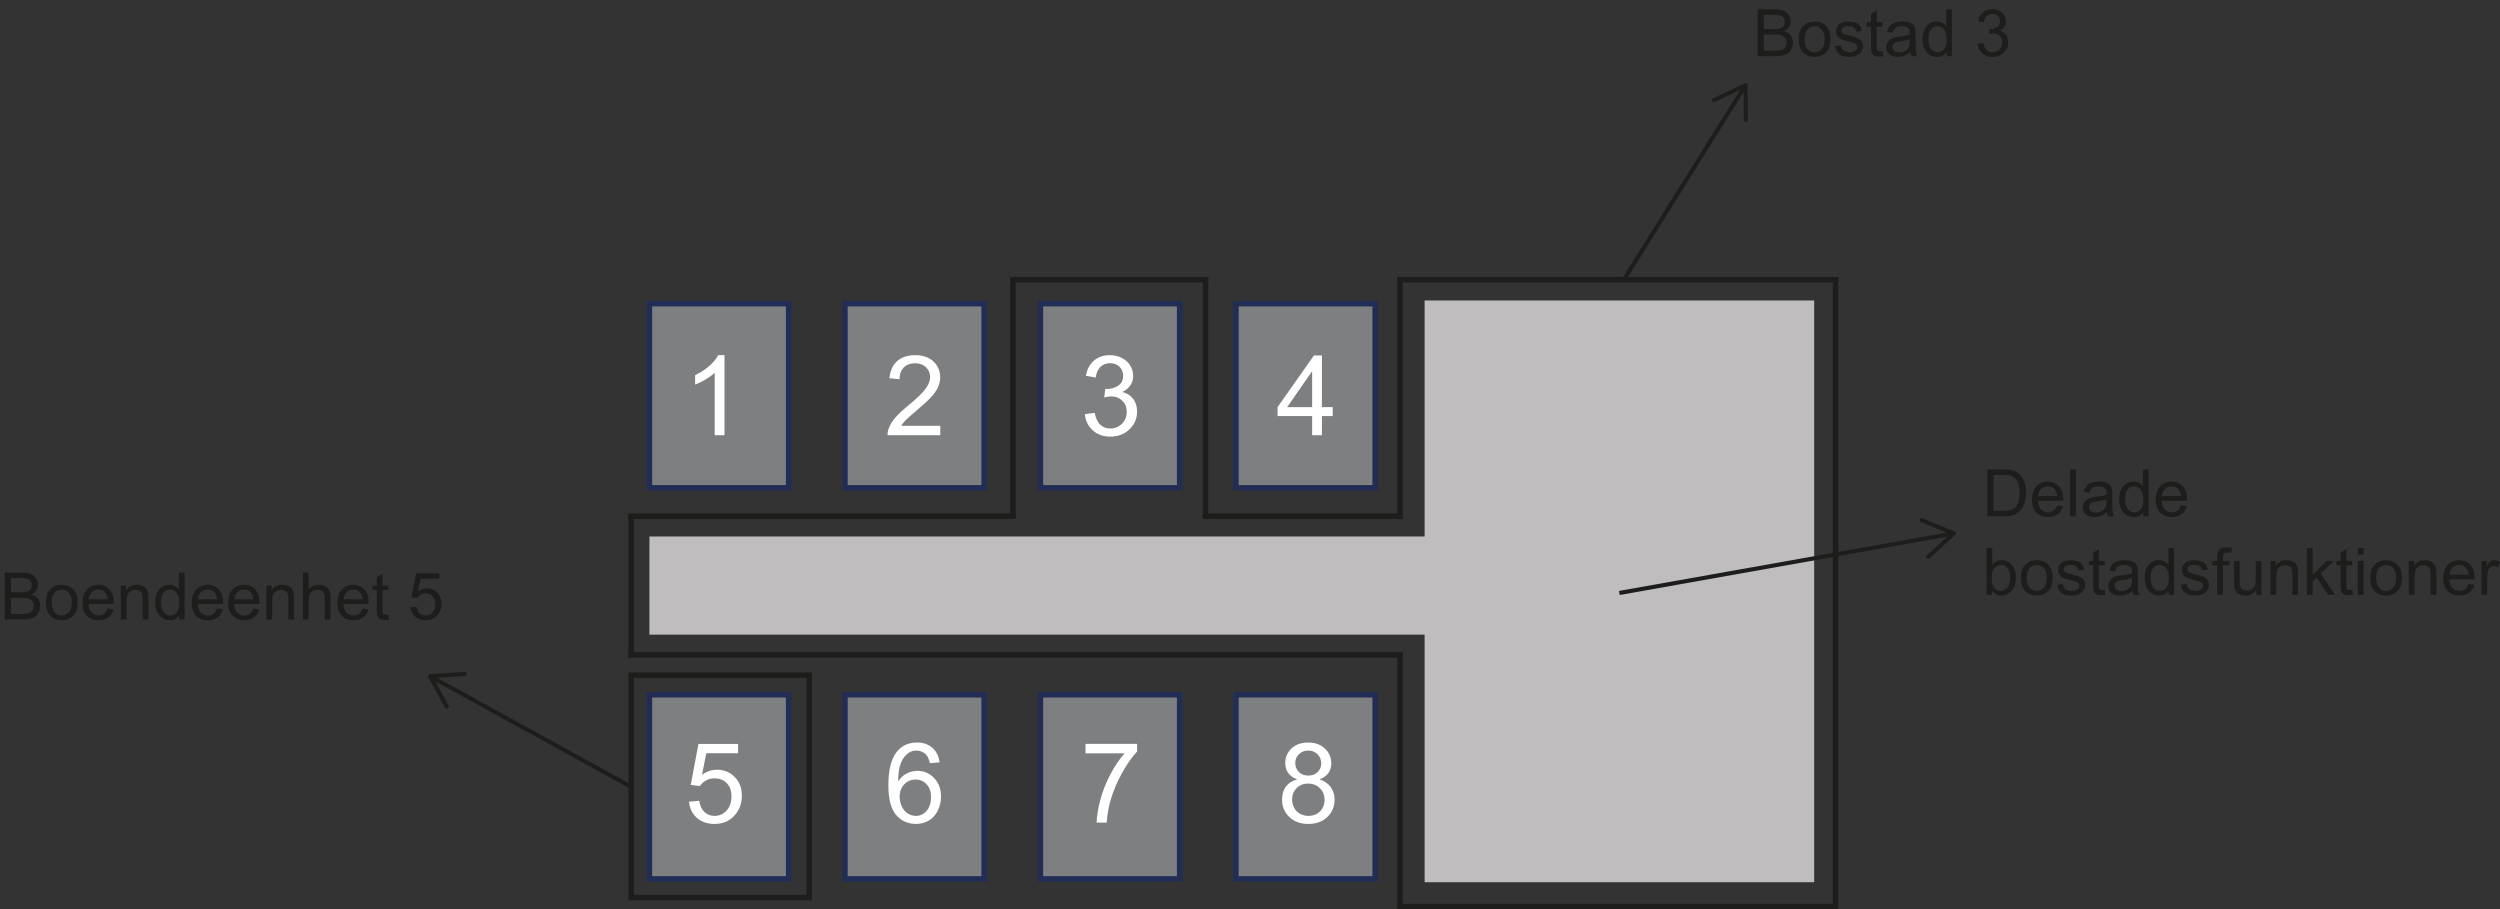 <?xml version="1.0" encoding="UTF-8"?><svg id="Lager_1" xmlns="http://www.w3.org/2000/svg" width="677.33mm" height="246.37mm" viewBox="0 0 1920 698.37"><rect x="0" y="0" width="1920" height="698.37" fill="#333333" stroke="none"/><defs><style>.cls-1{fill:#1d1d1b;}.cls-2{fill:#fff;}.cls-3{fill:#bfbdbe;}.cls-4{fill:#7e7f80;stroke:#222d55;}.cls-4,.cls-5{stroke-width:4.22px;}.cls-4,.cls-5,.cls-6{stroke-miterlimit:10;}.cls-5,.cls-6{fill:none;stroke:#1d1d1b;}.cls-6{stroke-width:3.17px;}</style></defs><path class="cls-1" d="M3.68,475.75v-35.99h13.5c2.75,0,4.96.37,6.62,1.09,1.66.73,2.96,1.85,3.9,3.36.94,1.51,1.41,3.1,1.41,4.75,0,1.54-.42,2.99-1.25,4.35-.83,1.36-2.1,2.46-3.78,3.29,2.18.64,3.85,1.73,5.02,3.26,1.17,1.54,1.76,3.36,1.76,5.45,0,1.69-.36,3.25-1.07,4.7-.71,1.45-1.59,2.57-2.64,3.35-1.05.79-2.36,1.38-3.94,1.78-1.58.4-3.52.6-5.81.6H3.68ZM8.45,454.88h7.78c2.11,0,3.63-.14,4.54-.42,1.21-.36,2.12-.96,2.74-1.79s.92-1.88.92-3.14c0-1.19-.29-2.25-.86-3.15-.57-.91-1.39-1.53-2.46-1.87-1.06-.33-2.89-.5-5.47-.5h-7.19v10.88ZM8.45,471.5h8.96c1.54,0,2.62-.06,3.24-.17,1.1-.2,2.01-.52,2.75-.98.74-.46,1.34-1.12,1.82-2,.47-.88.71-1.89.71-3.03,0-1.34-.34-2.51-1.03-3.5s-1.64-1.69-2.86-2.09c-1.22-.4-2.98-.6-5.27-.6h-8.32v12.37Z"/><path class="cls-1" d="M35.21,462.72c0-4.83,1.34-8.41,4.03-10.73,2.24-1.93,4.98-2.9,8.2-2.9,3.58,0,6.51,1.17,8.79,3.52,2.27,2.35,3.41,5.59,3.41,9.73,0,3.36-.5,6-1.51,7.92-1.01,1.92-2.47,3.42-4.39,4.48-1.92,1.06-4.02,1.6-6.3,1.6-3.65,0-6.6-1.17-8.85-3.51-2.25-2.34-3.38-5.71-3.38-10.11ZM39.75,462.72c0,3.34.73,5.84,2.19,7.5,1.46,1.66,3.29,2.49,5.5,2.49s4.02-.83,5.47-2.5c1.46-1.67,2.19-4.21,2.19-7.63,0-3.22-.73-5.67-2.2-7.33-1.46-1.66-3.29-2.49-5.46-2.49s-4.04.83-5.5,2.48c-1.46,1.65-2.19,4.15-2.19,7.49Z"/><path class="cls-1" d="M82.66,467.36l4.57.56c-.72,2.67-2.05,4.74-4,6.21-1.95,1.47-4.44,2.21-7.46,2.21-3.81,0-6.84-1.17-9.07-3.52-2.23-2.35-3.35-5.64-3.35-9.88s1.13-7.79,3.39-10.21c2.26-2.42,5.19-3.63,8.79-3.63s6.33,1.19,8.54,3.56c2.21,2.37,3.31,5.71,3.31,10.02,0,.26,0,.66-.02,1.18h-19.44c.16,2.86.97,5.06,2.43,6.58,1.46,1.52,3.27,2.28,5.45,2.28,1.62,0,3-.43,4.15-1.28,1.15-.85,2.05-2.21,2.73-4.08ZM68.15,460.21h14.56c-.2-2.19-.75-3.84-1.67-4.93-1.41-1.7-3.23-2.55-5.47-2.55-2.03,0-3.74.68-5.12,2.04-1.38,1.36-2.15,3.18-2.3,5.45Z"/><path class="cls-1" d="M92.78,475.75v-26.07h3.98v3.71c1.92-2.86,4.68-4.3,8.3-4.3,1.57,0,3.02.28,4.33.85,1.32.56,2.3,1.31,2.96,2.22.65.92,1.11,2.01,1.38,3.27.16.82.25,2.25.25,4.3v16.03h-4.42v-15.86c0-1.8-.17-3.15-.52-4.04-.34-.89-.95-1.6-1.83-2.14-.88-.53-1.9-.8-3.08-.8-1.88,0-3.51.6-4.87,1.79-1.37,1.19-2.05,3.46-2.05,6.8v14.24h-4.42Z"/><path class="cls-1" d="M137.66,475.75v-3.29c-1.65,2.59-4.08,3.88-7.29,3.88-2.08,0-3.99-.57-5.73-1.72-1.74-1.15-3.09-2.75-4.05-4.8s-1.44-4.42-1.44-7.08.43-4.96,1.3-7.08c.87-2.12,2.17-3.74,3.9-4.87,1.73-1.13,3.67-1.69,5.82-1.69,1.57,0,2.97.33,4.2.99s2.23,1.53,3,2.59v-12.91h4.39v35.99h-4.1ZM123.69,462.74c0,3.34.7,5.83,2.11,7.49,1.41,1.65,3.07,2.48,4.98,2.48s3.57-.79,4.92-2.37c1.35-1.58,2.03-3.99,2.03-7.23,0-3.57-.69-6.19-2.06-7.86-1.37-1.67-3.07-2.5-5.08-2.5s-3.6.8-4.92,2.41c-1.32,1.6-1.98,4.13-1.98,7.59Z"/><path class="cls-1" d="M166.55,467.36l4.57.56c-.72,2.67-2.05,4.74-4,6.21-1.95,1.47-4.44,2.21-7.46,2.21-3.81,0-6.84-1.17-9.07-3.52-2.23-2.35-3.35-5.64-3.35-9.88s1.13-7.79,3.39-10.21c2.26-2.42,5.19-3.63,8.79-3.63s6.33,1.19,8.54,3.56c2.21,2.37,3.31,5.71,3.31,10.02,0,.26,0,.66-.02,1.18h-19.44c.16,2.86.97,5.06,2.43,6.58,1.46,1.52,3.27,2.28,5.45,2.28,1.62,0,3-.43,4.15-1.28,1.15-.85,2.05-2.21,2.73-4.08ZM152.04,460.21h14.56c-.2-2.19-.75-3.84-1.67-4.93-1.41-1.7-3.23-2.55-5.47-2.55-2.03,0-3.74.68-5.12,2.04-1.38,1.36-2.15,3.18-2.3,5.45Z"/><path class="cls-1" d="M194.52,467.36l4.57.56c-.72,2.67-2.05,4.74-4,6.21-1.95,1.47-4.44,2.21-7.46,2.21-3.81,0-6.84-1.17-9.07-3.52-2.23-2.35-3.35-5.64-3.35-9.88s1.13-7.79,3.39-10.21c2.26-2.42,5.19-3.63,8.79-3.63s6.33,1.19,8.54,3.56c2.21,2.37,3.31,5.71,3.31,10.02,0,.26,0,.66-.02,1.18h-19.44c.16,2.86.97,5.06,2.43,6.58,1.46,1.52,3.27,2.28,5.45,2.28,1.62,0,3-.43,4.15-1.28,1.15-.85,2.05-2.21,2.73-4.08ZM180.01,460.21h14.56c-.2-2.19-.75-3.84-1.67-4.93-1.41-1.7-3.23-2.55-5.47-2.55-2.03,0-3.74.68-5.12,2.04-1.38,1.36-2.15,3.18-2.3,5.45Z"/><path class="cls-1" d="M204.63,475.75v-26.07h3.98v3.71c1.92-2.86,4.68-4.3,8.3-4.3,1.57,0,3.02.28,4.33.85,1.32.56,2.3,1.31,2.96,2.22.65.92,1.11,2.01,1.38,3.27.16.82.25,2.25.25,4.3v16.03h-4.42v-15.86c0-1.8-.17-3.15-.52-4.04-.34-.89-.95-1.6-1.83-2.14-.88-.53-1.9-.8-3.08-.8-1.88,0-3.51.6-4.87,1.79-1.37,1.19-2.05,3.46-2.05,6.8v14.24h-4.42Z"/><path class="cls-1" d="M232.6,475.75v-35.99h4.42v12.91c2.06-2.39,4.67-3.58,7.81-3.58,1.93,0,3.61.38,5.03,1.14,1.42.76,2.44,1.81,3.06,3.15.61,1.34.92,3.29.92,5.84v16.52h-4.42v-16.52c0-2.21-.48-3.82-1.44-4.82-.96-1.01-2.31-1.51-4.06-1.51-1.31,0-2.54.34-3.69,1.02s-1.98,1.6-2.47,2.76c-.49,1.16-.74,2.77-.74,4.81v14.26h-4.42Z"/><path class="cls-1" d="M278.41,467.36l4.57.56c-.72,2.67-2.05,4.74-4,6.21-1.95,1.47-4.44,2.21-7.46,2.21-3.81,0-6.84-1.17-9.07-3.52-2.23-2.35-3.35-5.64-3.35-9.88s1.13-7.79,3.39-10.21c2.26-2.42,5.19-3.63,8.79-3.63s6.33,1.19,8.54,3.56c2.21,2.37,3.31,5.71,3.31,10.02,0,.26,0,.66-.02,1.18h-19.44c.16,2.86.97,5.06,2.43,6.58,1.46,1.52,3.27,2.28,5.45,2.28,1.62,0,3-.43,4.15-1.28,1.15-.85,2.05-2.21,2.73-4.08ZM263.9,460.21h14.56c-.2-2.19-.75-3.84-1.67-4.93-1.41-1.7-3.23-2.55-5.47-2.55-2.03,0-3.74.68-5.12,2.04-1.38,1.36-2.15,3.18-2.3,5.45Z"/><path class="cls-1" d="M298.17,471.8l.64,3.9c-1.24.26-2.36.39-3.34.39-1.6,0-2.85-.25-3.73-.76-.88-.51-1.51-1.17-1.87-2s-.54-2.57-.54-5.22v-15h-3.24v-3.44h3.24v-6.46l4.39-2.65v9.11h4.44v3.44h-4.44v15.25c0,1.26.08,2.07.23,2.43.16.36.41.65.76.86.35.21.85.32,1.51.32.49,0,1.14-.06,1.94-.17Z"/><path class="cls-1" d="M315.23,466.32l4.64-.39c.34,2.26,1.14,3.96,2.39,5.09s2.76,1.71,4.53,1.71c2.13,0,3.93-.8,5.4-2.41,1.47-1.6,2.21-3.73,2.21-6.38s-.71-4.51-2.12-5.97c-1.42-1.46-3.27-2.18-5.56-2.18-1.42,0-2.71.32-3.85.97-1.15.65-2.05,1.49-2.7,2.52l-4.15-.54,3.49-18.49h17.9v4.22h-14.36l-1.94,9.67c2.16-1.51,4.43-2.26,6.8-2.26,3.14,0,5.79,1.09,7.95,3.26,2.16,2.18,3.24,4.98,3.24,8.4s-.95,6.07-2.85,8.45c-2.31,2.91-5.46,4.37-9.45,4.37-3.27,0-5.95-.92-8.02-2.75s-3.25-4.26-3.55-7.29Z"/><rect class="cls-3" x="1094.09" y="230.77" width="299.2" height="446.78"/><rect class="cls-3" x="498.76" y="412" width="619.49" height="75.41"/><rect class="cls-4" x="498.76" y="233.22" width="106.92" height="141.43"/><rect class="cls-4" x="648.9" y="233.22" width="106.92" height="141.43"/><rect class="cls-4" x="799.05" y="233.22" width="106.92" height="141.43"/><rect class="cls-4" x="949.19" y="233.22" width="106.92" height="141.43"/><rect class="cls-4" x="498.76" y="533.58" width="106.92" height="141.43"/><rect class="cls-4" x="648.9" y="533.58" width="106.92" height="141.43"/><rect class="cls-4" x="799.05" y="533.58" width="106.92" height="141.43"/><rect class="cls-4" x="949.19" y="533.58" width="106.92" height="141.43"/><path class="cls-1" d="M1349.86,43.15V7.16h13.5c2.75,0,4.96.36,6.62,1.09,1.66.73,2.96,1.85,3.9,3.36.94,1.51,1.41,3.1,1.41,4.75,0,1.54-.42,2.99-1.25,4.35s-2.09,2.46-3.78,3.29c2.18.64,3.85,1.73,5.02,3.27,1.17,1.54,1.75,3.35,1.75,5.45,0,1.69-.36,3.25-1.07,4.7-.71,1.45-1.59,2.57-2.64,3.35-1.05.79-2.36,1.38-3.94,1.78-1.58.4-3.51.6-5.81.6h-13.72ZM1354.63,22.28h7.78c2.11,0,3.62-.14,4.54-.42,1.21-.36,2.12-.96,2.74-1.79.61-.83.92-1.88.92-3.14,0-1.19-.29-2.25-.86-3.15-.57-.91-1.39-1.53-2.46-1.87-1.06-.33-2.89-.5-5.48-.5h-7.19v10.88ZM1354.63,38.9h8.96c1.54,0,2.62-.06,3.24-.17,1.1-.2,2.01-.52,2.75-.98.74-.46,1.34-1.12,1.82-2,.47-.88.71-1.89.71-3.03,0-1.34-.34-2.51-1.03-3.5s-1.64-1.69-2.86-2.09c-1.22-.4-2.97-.6-5.27-.6h-8.32v12.37Z"/><path class="cls-1" d="M1381.39,30.11c0-4.83,1.34-8.4,4.03-10.73,2.24-1.93,4.97-2.9,8.2-2.9,3.58,0,6.51,1.17,8.79,3.52,2.27,2.35,3.41,5.59,3.41,9.73,0,3.36-.5,5.99-1.51,7.92-1.01,1.92-2.47,3.42-4.39,4.48-1.92,1.06-4.02,1.6-6.3,1.6-3.65,0-6.6-1.17-8.85-3.51-2.25-2.34-3.38-5.71-3.38-10.12ZM1385.93,30.11c0,3.34.73,5.84,2.19,7.5,1.46,1.66,3.29,2.49,5.5,2.49s4.02-.83,5.48-2.5c1.46-1.67,2.18-4.21,2.18-7.64,0-3.22-.73-5.67-2.2-7.33s-3.29-2.49-5.46-2.49-4.04.83-5.5,2.48c-1.46,1.65-2.19,4.15-2.19,7.49Z"/><path class="cls-1" d="M1409.23,35.37l4.37-.69c.25,1.75.93,3.09,2.05,4.03,1.12.93,2.69,1.4,4.7,1.4s3.54-.41,4.52-1.24c.98-.83,1.47-1.8,1.47-2.91,0-1-.43-1.78-1.3-2.36-.61-.39-2.11-.89-4.52-1.5-3.24-.82-5.49-1.53-6.74-2.12s-2.2-1.42-2.85-2.48-.97-2.22-.97-3.5c0-1.16.27-2.24.8-3.23.53-.99,1.26-1.81,2.17-2.47.69-.51,1.62-.94,2.81-1.29,1.19-.35,2.46-.53,3.82-.53,2.05,0,3.84.29,5.39.88,1.55.59,2.69,1.39,3.42,2.39.74,1.01,1.24,2.35,1.52,4.04l-4.32.59c-.2-1.34-.76-2.39-1.71-3.14s-2.27-1.13-3.99-1.13c-2.03,0-3.48.34-4.35,1.01-.87.67-1.3,1.46-1.3,2.36,0,.57.18,1.09.54,1.55.36.48.92.87,1.69,1.18.44.16,1.74.54,3.9,1.13,3.13.83,5.31,1.52,6.54,2.05,1.24.53,2.21,1.31,2.91,2.32.7,1.02,1.06,2.28,1.06,3.78s-.43,2.86-1.29,4.16-2.1,2.31-3.72,3.02c-1.62.71-3.45,1.07-5.5,1.07-3.39,0-5.97-.7-7.75-2.11-1.78-1.41-2.91-3.49-3.4-6.26Z"/><path class="cls-1" d="M1445.78,39.2l.64,3.9c-1.24.26-2.36.39-3.34.39-1.6,0-2.85-.25-3.73-.76-.88-.51-1.51-1.17-1.87-2-.36-.83-.54-2.57-.54-5.22v-15h-3.24v-3.44h3.24v-6.46l4.39-2.65v9.11h4.44v3.44h-4.44v15.25c0,1.26.08,2.07.23,2.43.16.36.41.65.76.86.35.21.85.32,1.51.32.49,0,1.14-.06,1.94-.17Z"/><path class="cls-1" d="M1467.12,39.93c-1.64,1.39-3.21,2.37-4.73,2.95-1.51.57-3.14.86-4.87.86-2.86,0-5.07-.7-6.6-2.1-1.54-1.4-2.31-3.19-2.31-5.36,0-1.28.29-2.44.87-3.5.58-1.06,1.34-1.9,2.28-2.54.94-.64,2-1.12,3.18-1.45.87-.23,2.18-.45,3.93-.66,3.57-.43,6.2-.93,7.88-1.52.02-.61.02-.99.02-1.15,0-1.8-.42-3.07-1.25-3.81-1.13-1-2.81-1.5-5.03-1.5-2.08,0-3.61.36-4.6,1.09-.99.73-1.72,2.02-2.2,3.87l-4.32-.59c.39-1.85,1.04-3.34,1.94-4.48.9-1.14,2.2-2.01,3.9-2.63s3.67-.92,5.92-.92,4.03.26,5.43.79c1.39.52,2.41,1.18,3.07,1.98.66.79,1.11,1.8,1.38,3.01.15.75.22,2.11.22,4.08v5.89c0,4.11.09,6.71.28,7.79.19,1.09.56,2.13,1.12,3.13h-4.62c-.46-.92-.75-1.99-.88-3.22ZM1466.75,30.06c-1.6.65-4.01,1.21-7.22,1.67-1.82.26-3.1.56-3.85.88-.75.33-1.33.81-1.74,1.44-.41.63-.61,1.33-.61,2.1,0,1.18.45,2.16,1.34,2.95.89.79,2.2,1.18,3.92,1.18s3.22-.37,4.54-1.12c1.33-.74,2.3-1.76,2.92-3.06.47-1,.71-2.47.71-4.42v-1.62Z"/><path class="cls-1" d="M1494.98,43.15v-3.29c-1.65,2.59-4.08,3.88-7.29,3.88-2.08,0-3.99-.57-5.73-1.72s-3.09-2.75-4.05-4.8c-.96-2.05-1.44-4.42-1.44-7.08s.43-4.96,1.3-7.08c.87-2.12,2.17-3.74,3.9-4.87,1.73-1.13,3.67-1.69,5.82-1.69,1.57,0,2.97.33,4.2.99,1.23.66,2.23,1.53,3,2.59V7.16h4.39v35.99h-4.1ZM1481.01,30.14c0,3.34.7,5.84,2.11,7.49,1.41,1.65,3.07,2.48,4.98,2.48s3.57-.79,4.92-2.37c1.35-1.58,2.03-3.99,2.03-7.23,0-3.57-.69-6.19-2.06-7.86s-3.07-2.5-5.08-2.5-3.61.8-4.92,2.41c-1.32,1.6-1.98,4.13-1.98,7.59Z"/><path class="cls-1" d="M1518.8,33.65l4.42-.59c.51,2.5,1.37,4.31,2.59,5.41,1.22,1.1,2.7,1.66,4.46,1.66,2.08,0,3.83-.72,5.27-2.16,1.43-1.44,2.15-3.22,2.15-5.35s-.66-3.7-1.99-5.02c-1.33-1.32-3.01-1.98-5.06-1.98-.83,0-1.88.16-3.12.49l.49-3.88c.29.03.53.05.71.05,1.88,0,3.58-.49,5.08-1.47s2.26-2.5,2.26-4.54c0-1.62-.55-2.96-1.65-4.03s-2.51-1.6-4.25-1.6-3.15.54-4.3,1.62c-1.15,1.08-1.88,2.7-2.21,4.86l-4.42-.79c.54-2.96,1.77-5.26,3.68-6.89,1.92-1.63,4.3-2.44,7.14-2.44,1.96,0,3.77.42,5.43,1.26,1.65.84,2.92,1.99,3.79,3.45.88,1.46,1.31,3,1.31,4.64s-.42,2.97-1.25,4.25c-.83,1.28-2.07,2.29-3.71,3.04,2.13.49,3.78,1.51,4.96,3.06,1.18,1.55,1.77,3.48,1.77,5.81,0,3.14-1.15,5.81-3.44,7.99-2.29,2.19-5.19,3.28-8.69,3.28-3.16,0-5.78-.94-7.87-2.82-2.09-1.88-3.28-4.32-3.57-7.32Z"/><path class="cls-1" d="M1526.26,396.53v-35.99h12.4c2.8,0,4.93.17,6.41.52,2.06.48,3.82,1.33,5.28,2.58,1.9,1.6,3.32,3.65,4.26,6.15.94,2.5,1.41,5.35,1.41,8.56,0,2.73-.32,5.16-.96,7.27-.64,2.11-1.46,3.86-2.46,5.24-1,1.38-2.09,2.47-3.28,3.27s-2.62,1.4-4.3,1.8c-1.68.41-3.61.61-5.78.61h-12.99ZM1531.02,392.28h7.68c2.37,0,4.24-.22,5.59-.66,1.35-.44,2.43-1.06,3.23-1.87,1.13-1.13,2.01-2.65,2.64-4.55s.95-4.22.95-6.94c0-3.76-.62-6.66-1.85-8.68-1.24-2.02-2.74-3.38-4.5-4.06-1.28-.49-3.33-.74-6.16-.74h-7.56v27.5Z"/><path class="cls-1" d="M1579.86,388.13l4.57.56c-.72,2.67-2.05,4.74-4,6.21-1.95,1.47-4.44,2.21-7.46,2.21-3.81,0-6.84-1.17-9.07-3.52s-3.35-5.64-3.35-9.88,1.13-7.79,3.39-10.21c2.26-2.42,5.19-3.63,8.79-3.63s6.33,1.19,8.54,3.56c2.21,2.37,3.31,5.71,3.31,10.02,0,.26,0,.66-.02,1.18h-19.44c.16,2.86.97,5.06,2.43,6.58,1.46,1.52,3.27,2.28,5.45,2.28,1.62,0,3-.43,4.15-1.28,1.15-.85,2.05-2.21,2.73-4.08ZM1565.35,380.99h14.56c-.2-2.19-.75-3.84-1.67-4.93-1.41-1.7-3.23-2.55-5.48-2.55-2.03,0-3.74.68-5.12,2.04-1.38,1.36-2.15,3.18-2.3,5.45Z"/><path class="cls-1" d="M1589.87,396.53v-35.99h4.42v35.99h-4.42Z"/><path class="cls-1" d="M1618.16,393.31c-1.64,1.39-3.21,2.37-4.73,2.95-1.51.57-3.14.86-4.87.86-2.86,0-5.07-.7-6.6-2.1-1.54-1.4-2.31-3.19-2.31-5.36,0-1.28.29-2.44.87-3.5s1.34-1.9,2.28-2.54c.94-.64,2-1.12,3.18-1.45.87-.23,2.18-.45,3.93-.66,3.57-.42,6.2-.93,7.88-1.52.02-.61.02-.99.02-1.15,0-1.8-.42-3.07-1.25-3.81-1.13-1-2.81-1.5-5.03-1.5-2.08,0-3.61.36-4.6,1.09-.99.73-1.72,2.02-2.2,3.87l-4.32-.59c.39-1.85,1.04-3.34,1.94-4.48.9-1.14,2.2-2.01,3.9-2.63,1.7-.61,3.67-.92,5.92-.92s4.03.26,5.43.79c1.39.52,2.41,1.18,3.07,1.98.66.79,1.11,1.8,1.38,3.01.15.75.22,2.11.22,4.08v5.89c0,4.11.09,6.71.28,7.79.19,1.09.56,2.13,1.12,3.13h-4.62c-.46-.92-.75-1.99-.88-3.22ZM1617.79,383.44c-1.6.66-4.01,1.21-7.22,1.67-1.82.26-3.1.56-3.85.88-.75.33-1.33.81-1.74,1.44s-.61,1.33-.61,2.1c0,1.18.45,2.16,1.34,2.95.89.79,2.2,1.18,3.92,1.18s3.22-.37,4.54-1.12c1.33-.75,2.3-1.76,2.92-3.06.47-1,.71-2.47.71-4.42v-1.62Z"/><path class="cls-1" d="M1646.02,396.53v-3.29c-1.65,2.59-4.08,3.88-7.29,3.88-2.08,0-3.99-.57-5.73-1.72-1.74-1.15-3.09-2.75-4.05-4.8-.96-2.05-1.44-4.42-1.44-7.08s.43-4.96,1.3-7.08c.87-2.12,2.17-3.74,3.9-4.87,1.73-1.13,3.67-1.69,5.82-1.69,1.57,0,2.97.33,4.2.99s2.23,1.53,3,2.59v-12.91h4.39v35.99h-4.1ZM1632.05,383.52c0,3.34.7,5.83,2.11,7.49,1.41,1.65,3.07,2.48,4.98,2.48s3.57-.79,4.92-2.37c1.35-1.58,2.03-3.99,2.03-7.23,0-3.57-.69-6.19-2.06-7.86-1.38-1.67-3.07-2.5-5.08-2.5s-3.61.8-4.92,2.41c-1.32,1.6-1.98,4.13-1.98,7.59Z"/><path class="cls-1" d="M1674.92,388.13l4.57.56c-.72,2.67-2.05,4.74-4,6.21-1.95,1.47-4.44,2.21-7.46,2.21-3.81,0-6.84-1.17-9.07-3.52s-3.35-5.64-3.35-9.88,1.13-7.79,3.39-10.21c2.26-2.42,5.19-3.63,8.79-3.63s6.33,1.19,8.54,3.56c2.21,2.37,3.31,5.71,3.31,10.02,0,.26,0,.66-.02,1.18h-19.44c.16,2.86.97,5.06,2.43,6.58,1.46,1.52,3.27,2.28,5.45,2.28,1.62,0,3-.43,4.15-1.28,1.15-.85,2.05-2.21,2.73-4.08ZM1660.41,380.99h14.56c-.2-2.19-.75-3.84-1.67-4.93-1.41-1.7-3.23-2.55-5.48-2.55-2.03,0-3.74.68-5.12,2.04-1.38,1.36-2.15,3.18-2.3,5.45Z"/><path class="cls-1" d="M1529.77,456.86h-4.1v-35.99h4.42v12.84c1.87-2.34,4.25-3.51,7.14-3.51,1.6,0,3.12.32,4.55.97,1.43.65,2.61,1.55,3.54,2.72.92,1.17,1.65,2.58,2.17,4.24.52,1.65.79,3.42.79,5.3,0,4.47-1.1,7.92-3.31,10.36-2.21,2.44-4.86,3.66-7.95,3.66s-5.49-1.28-7.24-3.85v3.27ZM1529.72,443.63c0,3.13.43,5.39,1.28,6.78,1.39,2.28,3.27,3.41,5.65,3.41,1.93,0,3.6-.84,5.01-2.52,1.41-1.68,2.11-4.18,2.11-7.5s-.67-5.92-2.03-7.54c-1.35-1.62-2.98-2.43-4.9-2.43s-3.6.84-5.01,2.52c-1.41,1.68-2.11,4.1-2.11,7.28Z"/><path class="cls-1" d="M1552.02,443.83c0-4.83,1.34-8.41,4.03-10.73,2.24-1.93,4.97-2.9,8.2-2.9,3.58,0,6.51,1.17,8.79,3.52,2.27,2.35,3.41,5.59,3.41,9.73,0,3.36-.5,6-1.51,7.92-1.01,1.92-2.47,3.42-4.39,4.48-1.92,1.06-4.02,1.6-6.3,1.6-3.65,0-6.6-1.17-8.85-3.51-2.25-2.34-3.38-5.71-3.38-10.11ZM1556.56,443.83c0,3.34.73,5.84,2.19,7.5,1.46,1.66,3.29,2.49,5.5,2.49s4.02-.83,5.48-2.5c1.46-1.67,2.18-4.21,2.18-7.63,0-3.22-.73-5.67-2.2-7.33-1.46-1.66-3.29-2.49-5.46-2.49s-4.04.83-5.5,2.48c-1.46,1.65-2.19,4.15-2.19,7.49Z"/><path class="cls-1" d="M1579.86,449.08l4.37-.69c.25,1.75.93,3.09,2.05,4.03,1.12.93,2.69,1.4,4.7,1.4s3.54-.41,4.52-1.24c.98-.83,1.47-1.8,1.47-2.91,0-1-.43-1.78-1.3-2.36-.61-.39-2.11-.89-4.52-1.5-3.24-.82-5.49-1.53-6.74-2.12-1.25-.6-2.2-1.42-2.85-2.48s-.97-2.22-.97-3.5c0-1.16.27-2.24.8-3.23s1.26-1.81,2.17-2.47c.69-.51,1.62-.94,2.81-1.29,1.19-.35,2.46-.53,3.82-.53,2.05,0,3.84.29,5.39.88,1.55.59,2.69,1.39,3.42,2.39s1.24,2.35,1.52,4.04l-4.32.59c-.2-1.34-.76-2.39-1.71-3.14s-2.27-1.13-3.99-1.13c-2.03,0-3.48.34-4.35,1.01-.87.67-1.3,1.46-1.3,2.36,0,.57.18,1.09.54,1.55.36.47.92.87,1.69,1.18.44.16,1.74.54,3.9,1.13,3.13.83,5.31,1.52,6.54,2.05,1.24.53,2.21,1.31,2.91,2.32.7,1.01,1.06,2.27,1.06,3.78s-.43,2.86-1.29,4.16c-.86,1.3-2.1,2.31-3.72,3.02s-3.45,1.07-5.5,1.07c-3.39,0-5.97-.7-7.75-2.11-1.78-1.41-2.91-3.49-3.4-6.26Z"/><path class="cls-1" d="M1616.41,452.91l.64,3.9c-1.24.26-2.36.39-3.34.39-1.6,0-2.85-.25-3.73-.76-.88-.51-1.51-1.17-1.87-2-.36-.83-.54-2.57-.54-5.22v-15h-3.24v-3.44h3.24v-6.46l4.39-2.65v9.11h4.44v3.44h-4.44v15.25c0,1.26.08,2.07.23,2.43.16.36.41.65.76.86.35.21.85.32,1.51.32.49,0,1.14-.06,1.94-.17Z"/><path class="cls-1" d="M1637.75,453.65c-1.64,1.39-3.21,2.37-4.73,2.95-1.51.57-3.14.86-4.87.86-2.86,0-5.07-.7-6.6-2.1-1.54-1.4-2.31-3.19-2.31-5.36,0-1.28.29-2.44.87-3.5s1.34-1.9,2.28-2.54c.94-.64,2-1.12,3.18-1.45.87-.23,2.18-.45,3.93-.66,3.57-.42,6.2-.93,7.88-1.52.02-.61.02-.99.02-1.15,0-1.8-.42-3.07-1.25-3.81-1.13-1-2.81-1.5-5.03-1.5-2.08,0-3.61.36-4.6,1.09-.99.73-1.72,2.02-2.2,3.87l-4.32-.59c.39-1.85,1.04-3.34,1.94-4.48.9-1.14,2.2-2.01,3.9-2.63,1.7-.61,3.67-.92,5.92-.92s4.03.26,5.43.79c1.39.52,2.41,1.18,3.07,1.98.66.79,1.11,1.8,1.38,3.01.15.75.22,2.11.22,4.08v5.89c0,4.11.09,6.71.28,7.79.19,1.09.56,2.13,1.12,3.13h-4.62c-.46-.92-.75-1.99-.88-3.22ZM1637.38,443.78c-1.6.66-4.01,1.21-7.22,1.67-1.82.26-3.1.56-3.85.88-.75.33-1.33.81-1.74,1.44s-.61,1.33-.61,2.1c0,1.18.45,2.16,1.34,2.95.89.79,2.2,1.18,3.92,1.18s3.22-.37,4.54-1.12c1.33-.75,2.3-1.76,2.92-3.06.47-1,.71-2.47.71-4.42v-1.62Z"/><path class="cls-1" d="M1665.61,456.86v-3.29c-1.65,2.59-4.08,3.88-7.29,3.88-2.08,0-3.99-.57-5.73-1.72-1.74-1.15-3.09-2.75-4.05-4.8-.96-2.05-1.44-4.42-1.44-7.08s.43-4.96,1.3-7.08c.87-2.12,2.17-3.74,3.9-4.87,1.73-1.13,3.67-1.69,5.82-1.69,1.57,0,2.97.33,4.2.99s2.23,1.53,3,2.59v-12.91h4.39v35.99h-4.1ZM1651.64,443.85c0,3.34.7,5.83,2.11,7.49,1.41,1.65,3.07,2.48,4.98,2.48s3.57-.79,4.92-2.37c1.35-1.58,2.03-3.99,2.03-7.23,0-3.57-.69-6.19-2.06-7.86-1.38-1.67-3.07-2.5-5.08-2.5s-3.61.8-4.92,2.41c-1.32,1.6-1.98,4.13-1.98,7.59Z"/><path class="cls-1" d="M1674.89,449.08l4.37-.69c.25,1.75.93,3.09,2.05,4.03,1.12.93,2.69,1.4,4.7,1.4s3.54-.41,4.52-1.24c.98-.83,1.47-1.8,1.47-2.91,0-1-.43-1.78-1.3-2.36-.61-.39-2.11-.89-4.52-1.5-3.24-.82-5.49-1.53-6.74-2.12-1.25-.6-2.2-1.42-2.85-2.48s-.97-2.22-.97-3.5c0-1.16.27-2.24.8-3.23s1.26-1.81,2.17-2.47c.69-.51,1.62-.94,2.81-1.29,1.19-.35,2.46-.53,3.82-.53,2.05,0,3.84.29,5.39.88,1.55.59,2.69,1.39,3.42,2.39s1.24,2.35,1.52,4.04l-4.32.59c-.2-1.34-.76-2.39-1.71-3.14s-2.27-1.13-3.99-1.13c-2.03,0-3.48.34-4.35,1.01-.87.67-1.3,1.46-1.3,2.36,0,.57.18,1.09.54,1.55.36.47.92.87,1.69,1.18.44.16,1.74.54,3.9,1.13,3.13.83,5.31,1.52,6.54,2.05,1.24.53,2.21,1.31,2.91,2.32.7,1.01,1.06,2.27,1.06,3.78s-.43,2.86-1.29,4.16c-.86,1.3-2.1,2.31-3.72,3.02s-3.45,1.07-5.5,1.07c-3.39,0-5.97-.7-7.75-2.11-1.78-1.41-2.91-3.49-3.4-6.26Z"/><path class="cls-1" d="M1702.86,456.86v-22.64h-3.9v-3.44h3.9v-2.77c0-1.75.16-3.05.47-3.9.42-1.15,1.17-2.07,2.25-2.79,1.07-.71,2.57-1.07,4.5-1.07,1.24,0,2.62.15,4.12.44l-.66,3.85c-.92-.16-1.78-.25-2.6-.25-1.34,0-2.29.29-2.85.86-.56.57-.83,1.64-.83,3.22v2.41h5.08v3.44h-5.08v22.64h-4.39Z"/><path class="cls-1" d="M1732.86,456.86v-3.83c-2.03,2.95-4.79,4.42-8.27,4.42-1.54,0-2.97-.29-4.31-.88-1.33-.59-2.32-1.33-2.97-2.22-.65-.89-1.1-1.98-1.36-3.28-.18-.87-.27-2.24-.27-4.12v-16.15h4.42v14.46c0,2.31.09,3.86.27,4.66.28,1.16.87,2.08,1.77,2.74.9.66,2.01,1,3.34,1s2.57-.34,3.73-1.02c1.16-.68,1.98-1.6,2.47-2.77.48-1.17.72-2.87.72-5.09v-13.97h4.42v26.07h-3.95Z"/><path class="cls-1" d="M1743.73,456.86v-26.07h3.98v3.71c1.92-2.86,4.68-4.3,8.3-4.3,1.57,0,3.02.28,4.33.85s2.3,1.31,2.96,2.22c.65.92,1.11,2.01,1.38,3.27.16.82.25,2.25.25,4.3v16.03h-4.42v-15.86c0-1.8-.17-3.15-.52-4.04-.34-.89-.95-1.6-1.83-2.14-.88-.53-1.9-.8-3.08-.8-1.88,0-3.51.6-4.87,1.79-1.37,1.19-2.05,3.46-2.05,6.8v14.24h-4.42Z"/><path class="cls-1" d="M1771.72,456.86v-35.99h4.42v20.53l10.46-10.61h5.72l-9.97,9.67,10.97,16.4h-5.45l-8.62-13.33-3.12,3v10.34h-4.42Z"/><path class="cls-1" d="M1806.49,452.91l.64,3.9c-1.24.26-2.36.39-3.34.39-1.6,0-2.85-.25-3.73-.76-.88-.51-1.51-1.17-1.87-2-.36-.83-.54-2.57-.54-5.22v-15h-3.24v-3.44h3.24v-6.46l4.39-2.65v9.11h4.44v3.44h-4.44v15.25c0,1.26.08,2.07.23,2.43.16.36.41.65.76.86.35.21.85.32,1.51.32.49,0,1.14-.06,1.94-.17Z"/><path class="cls-1" d="M1810.83,425.95v-5.08h4.42v5.08h-4.42ZM1810.83,456.86v-26.07h4.42v26.07h-4.42Z"/><path class="cls-1" d="M1820.33,443.83c0-4.83,1.34-8.41,4.03-10.73,2.24-1.93,4.97-2.9,8.2-2.9,3.58,0,6.51,1.17,8.79,3.52,2.27,2.35,3.41,5.59,3.41,9.73,0,3.36-.5,6-1.51,7.92-1.01,1.92-2.47,3.42-4.39,4.48-1.92,1.06-4.02,1.6-6.3,1.6-3.65,0-6.6-1.17-8.85-3.51-2.25-2.34-3.38-5.71-3.38-10.11ZM1824.87,443.83c0,3.34.73,5.84,2.19,7.5,1.46,1.66,3.29,2.49,5.5,2.49s4.02-.83,5.48-2.5c1.46-1.67,2.18-4.21,2.18-7.63,0-3.22-.73-5.67-2.2-7.33-1.46-1.66-3.29-2.49-5.46-2.49s-4.04.83-5.5,2.48c-1.46,1.65-2.19,4.15-2.19,7.49Z"/><path class="cls-1" d="M1849.94,456.86v-26.07h3.98v3.71c1.92-2.86,4.68-4.3,8.3-4.3,1.57,0,3.02.28,4.33.85s2.3,1.31,2.96,2.22c.65.92,1.11,2.01,1.38,3.27.16.82.25,2.25.25,4.3v16.03h-4.42v-15.86c0-1.8-.17-3.15-.52-4.04-.34-.89-.95-1.6-1.83-2.14-.88-.53-1.9-.8-3.08-.8-1.88,0-3.51.6-4.87,1.79-1.37,1.19-2.05,3.46-2.05,6.8v14.24h-4.42Z"/><path class="cls-1" d="M1895.75,448.47l4.57.56c-.72,2.67-2.05,4.74-4,6.21-1.95,1.47-4.44,2.21-7.46,2.21-3.81,0-6.84-1.17-9.07-3.52s-3.35-5.64-3.35-9.88,1.13-7.79,3.39-10.21c2.26-2.42,5.19-3.63,8.79-3.63s6.33,1.19,8.54,3.56c2.21,2.37,3.31,5.71,3.31,10.02,0,.26,0,.66-.02,1.18h-19.44c.16,2.86.97,5.06,2.43,6.58,1.46,1.52,3.27,2.28,5.45,2.28,1.62,0,3-.43,4.15-1.28,1.15-.85,2.05-2.21,2.73-4.08ZM1881.24,441.32h14.56c-.2-2.19-.75-3.84-1.67-4.93-1.41-1.7-3.23-2.55-5.48-2.55-2.03,0-3.74.68-5.12,2.04-1.38,1.36-2.15,3.18-2.3,5.45Z"/><path class="cls-1" d="M1905.82,456.86v-26.07h3.98v3.95c1.01-1.85,1.95-3.07,2.81-3.66.86-.59,1.8-.88,2.84-.88,1.49,0,3,.47,4.54,1.42l-1.52,4.1c-1.08-.64-2.16-.96-3.24-.96-.97,0-1.83.29-2.6.87-.77.58-1.32,1.39-1.64,2.42-.49,1.57-.74,3.29-.74,5.16v13.65h-4.42Z"/><line class="cls-5" x1="1409.68" y1="212.92" x2="1409.68" y2="698.37"/><line class="cls-5" x1="1075.22" y1="500.95" x2="1075.22" y2="698.37"/><line class="cls-5" x1="1075.22" y1="212.89" x2="1075.22" y2="398.52"/><line class="cls-5" x1="484.69" y1="394.68" x2="484.69" y2="505.04"/><line class="cls-5" x1="777.93" y1="212.72" x2="777.93" y2="398.35"/><line class="cls-5" x1="925.86" y1="212.73" x2="925.86" y2="398.46"/><line class="cls-5" x1="1411.31" y1="696.26" x2="1073.18" y2="696.26"/><line class="cls-5" x1="1411.86" y1="214.83" x2="1073.13" y2="214.83"/><line class="cls-5" x1="1077.33" y1="502.97" x2="482.75" y2="502.97"/><line class="cls-5" x1="1077.13" y1="396.44" x2="923.78" y2="396.44"/><line class="cls-5" x1="927.97" y1="214.83" x2="777.39" y2="214.83"/><line class="cls-5" x1="780.07" y1="396.44" x2="482.58" y2="396.44"/><rect class="cls-5" x="484.69" y="518.53" width="136.79" height="170.86"/><line class="cls-6" x1="484.69" y1="604.29" x2="332.24" y2="520.36"/><path class="cls-1" d="M358.54,517.48c.06.87-.61,1.63-1.48,1.68l-24.18,1.55,11.63,21.26c.42.77.14,1.73-.63,2.15-.77.42-1.73.13-2.15-.63l-12.82-23.44c-.26-.47-.26-1.05,0-1.52s.75-.78,1.29-.82l26.67-1.7c.31-.02.61.05.86.19.46.25.78.73.82,1.29Z"/><line class="cls-6" x1="1247.13" y1="214.83" x2="1339.4" y2="67.23"/><path class="cls-1" d="M1340.82,93.65c-.87,0-1.59-.7-1.6-1.57l-.2-24.23-21.87,10.43c-.79.38-1.74.04-2.11-.75-.38-.79-.03-1.74.75-2.11l24.12-11.5c.49-.23,1.06-.2,1.52.09.46.29.74.79.74,1.33l.22,26.72c0,.31-.09.6-.24.85-.28.44-.77.74-1.33.75Z"/><line class="cls-6" x1="1243.69" y1="455.39" x2="1498.31" y2="410.06"/><path class="cls-1" d="M1479.66,428.82c-.59-.64-.55-1.65.09-2.24l17.84-16.4-22.41-9.23c-.81-.33-1.2-1.26-.86-2.07s1.27-1.19,2.07-.86l24.7,10.18c.5.21.86.65.96,1.19.09.53-.09,1.08-.49,1.44l-19.67,18.08c-.23.21-.51.34-.79.39-.51.09-1.06-.07-1.45-.49Z"/><path class="cls-2" d="M556.4,334.22h-7.52v-47.9c-1.81,1.73-4.18,3.45-7.12,5.18-2.94,1.73-5.58,3.02-7.91,3.88v-7.27c4.2-1.98,7.88-4.37,11.03-7.18,3.15-2.81,5.37-5.54,6.68-8.19h4.84v61.47Z"/><path class="cls-2" d="M722.13,327v7.22h-40.47c-.06-1.81.24-3.55.88-5.22,1.03-2.76,2.68-5.47,4.95-8.14,2.27-2.67,5.55-5.76,9.84-9.27,6.65-5.46,11.15-9.78,13.49-12.97,2.34-3.19,3.51-6.2,3.51-9.04,0-2.98-1.06-5.49-3.19-7.54s-4.91-3.07-8.33-3.07c-3.62,0-6.52,1.09-8.69,3.26s-3.27,5.18-3.3,9.02l-7.73-.79c.53-5.76,2.52-10.15,5.97-13.18,3.45-3.02,8.09-4.53,13.91-4.53s10.52,1.63,13.95,4.89c3.42,3.26,5.14,7.29,5.14,12.11,0,2.45-.5,4.86-1.5,7.23-1,2.37-2.67,4.86-4.99,7.48s-6.19,6.21-11.59,10.77c-4.51,3.79-7.41,6.36-8.69,7.71-1.28,1.35-2.34,2.71-3.17,4.07h30.03Z"/><path class="cls-2" d="M833.2,318.06l7.52-1c.86,4.26,2.33,7.33,4.41,9.21,2.07,1.88,4.6,2.82,7.58,2.82,3.54,0,6.52-1.22,8.96-3.67,2.44-2.45,3.65-5.49,3.65-9.1s-1.13-6.3-3.38-8.54c-2.25-2.24-5.12-3.36-8.6-3.36-1.42,0-3.19.28-5.3.83l.83-6.6c.5.06.9.08,1.21.08,3.2,0,6.08-.84,8.64-2.51,2.56-1.67,3.84-4.25,3.84-7.73,0-2.76-.93-5.04-2.8-6.85-1.87-1.81-4.27-2.71-7.23-2.71s-5.36.92-7.31,2.76c-1.95,1.84-3.2,4.59-3.76,8.27l-7.52-1.34c.92-5.04,3.01-8.94,6.26-11.71,3.26-2.77,7.31-4.16,12.15-4.16,3.34,0,6.42.72,9.23,2.15,2.81,1.43,4.96,3.39,6.45,5.87,1.49,2.48,2.23,5.11,2.23,7.89s-.71,5.05-2.13,7.23c-1.42,2.17-3.52,3.9-6.31,5.18,3.62.83,6.43,2.57,8.44,5.2,2,2.63,3.01,5.92,3.01,9.88,0,5.35-1.95,9.88-5.85,13.59s-8.83,5.58-14.78,5.58c-5.37,0-9.84-1.6-13.39-4.8-3.55-3.2-5.58-7.35-6.08-12.45Z"/><path class="cls-2" d="M1007.72,334.22v-14.66h-26.56v-6.89l27.94-39.67h6.14v39.67h8.27v6.89h-8.27v14.66h-7.52ZM1007.72,312.67v-27.61l-19.17,27.61h19.17Z"/><path class="cls-2" d="M529.14,615.7l7.89-.67c.58,3.84,1.94,6.73,4.07,8.67,2.13,1.94,4.7,2.9,7.71,2.9,3.62,0,6.68-1.36,9.19-4.09,2.51-2.73,3.76-6.35,3.76-10.86s-1.2-7.67-3.61-10.15c-2.41-2.48-5.56-3.72-9.46-3.72-2.42,0-4.61.55-6.56,1.65-1.95,1.1-3.48,2.53-4.59,4.28l-7.06-.92,5.93-31.45h30.45v7.18h-24.43l-3.3,16.46c3.67-2.56,7.53-3.84,11.57-3.84,5.35,0,9.86,1.85,13.53,5.55,3.68,3.7,5.51,8.46,5.51,14.28s-1.61,10.33-4.84,14.37c-3.93,4.96-9.29,7.43-16.08,7.43-5.57,0-10.11-1.56-13.64-4.68-3.52-3.12-5.53-7.25-6.03-12.4Z"/><path class="cls-2" d="M721.63,585.5l-7.48.58c-.67-2.95-1.61-5.09-2.84-6.43-2.03-2.14-4.54-3.22-7.52-3.22-2.4,0-4.5.67-6.31,2-2.37,1.73-4.23,4.25-5.6,7.56-1.36,3.31-2.07,8.03-2.13,14.16,1.81-2.76,4.02-4.8,6.64-6.14,2.62-1.34,5.36-2,8.23-2,5.01,0,9.28,1.84,12.8,5.53,3.52,3.69,5.28,8.46,5.28,14.3,0,3.84-.83,7.41-2.48,10.71-1.66,3.3-3.93,5.83-6.83,7.58-2.9,1.75-6.18,2.63-9.86,2.63-6.26,0-11.37-2.3-15.33-6.91-3.95-4.61-5.93-12.2-5.93-22.78,0-11.83,2.19-20.44,6.56-25.81,3.81-4.68,8.95-7.02,15.41-7.02,4.82,0,8.76,1.35,11.84,4.05,3.08,2.7,4.92,6.43,5.53,11.19ZM690.93,611.9c0,2.59.55,5.07,1.65,7.43,1.1,2.37,2.64,4.17,4.61,5.41,1.98,1.24,4.05,1.86,6.22,1.86,3.17,0,5.9-1.28,8.19-3.84,2.28-2.56,3.42-6.04,3.42-10.44s-1.13-7.57-3.38-10c-2.25-2.44-5.09-3.65-8.52-3.65s-6.28,1.22-8.64,3.65c-2.37,2.44-3.55,5.63-3.55,9.58Z"/><path class="cls-2" d="M833.66,578.53v-7.22h39.63v5.85c-3.9,4.15-7.76,9.66-11.59,16.54-3.83,6.88-6.79,13.95-8.87,21.22-1.5,5.12-2.46,10.73-2.88,16.83h-7.73c.08-4.82,1.03-10.63,2.84-17.46,1.81-6.82,4.41-13.4,7.79-19.73,3.38-6.33,6.98-11.67,10.8-16.02h-29.99Z"/><path class="cls-2" d="M996.25,598.53c-3.12-1.14-5.43-2.77-6.93-4.89-1.5-2.12-2.25-4.65-2.25-7.6,0-4.45,1.6-8.2,4.8-11.23,3.2-3.03,7.46-4.55,12.78-4.55s9.65,1.55,12.9,4.66c3.26,3.11,4.89,6.88,4.89,11.34,0,2.84-.75,5.31-2.23,7.41-1.49,2.1-3.75,3.72-6.79,4.87,3.76,1.23,6.62,3.2,8.58,5.93,1.96,2.73,2.94,5.99,2.94,9.77,0,5.24-1.85,9.63-5.55,13.2-3.7,3.56-8.58,5.35-14.62,5.35s-10.91-1.79-14.62-5.37c-3.7-3.58-5.55-8.04-5.55-13.38,0-3.98,1.01-7.32,3.03-10,2.02-2.69,4.89-4.52,8.62-5.49ZM992.33,614.07c0,2.14.51,4.22,1.52,6.22,1.02,2,2.53,3.56,4.53,4.66s4.16,1.65,6.47,1.65c3.59,0,6.56-1.16,8.89-3.47,2.34-2.31,3.51-5.25,3.51-8.81s-1.21-6.61-3.61-8.98c-2.41-2.37-5.42-3.55-9.04-3.55s-6.47,1.17-8.79,3.51c-2.33,2.34-3.49,5.26-3.49,8.77ZM994.75,585.79c0,2.9.93,5.26,2.8,7.1,1.86,1.84,4.29,2.76,7.27,2.76s5.27-.91,7.12-2.74c1.85-1.82,2.78-4.06,2.78-6.7s-.95-5.07-2.86-6.95c-1.91-1.88-4.28-2.82-7.12-2.82s-5.25.92-7.14,2.76c-1.89,1.84-2.84,4.04-2.84,6.6Z"/></svg>